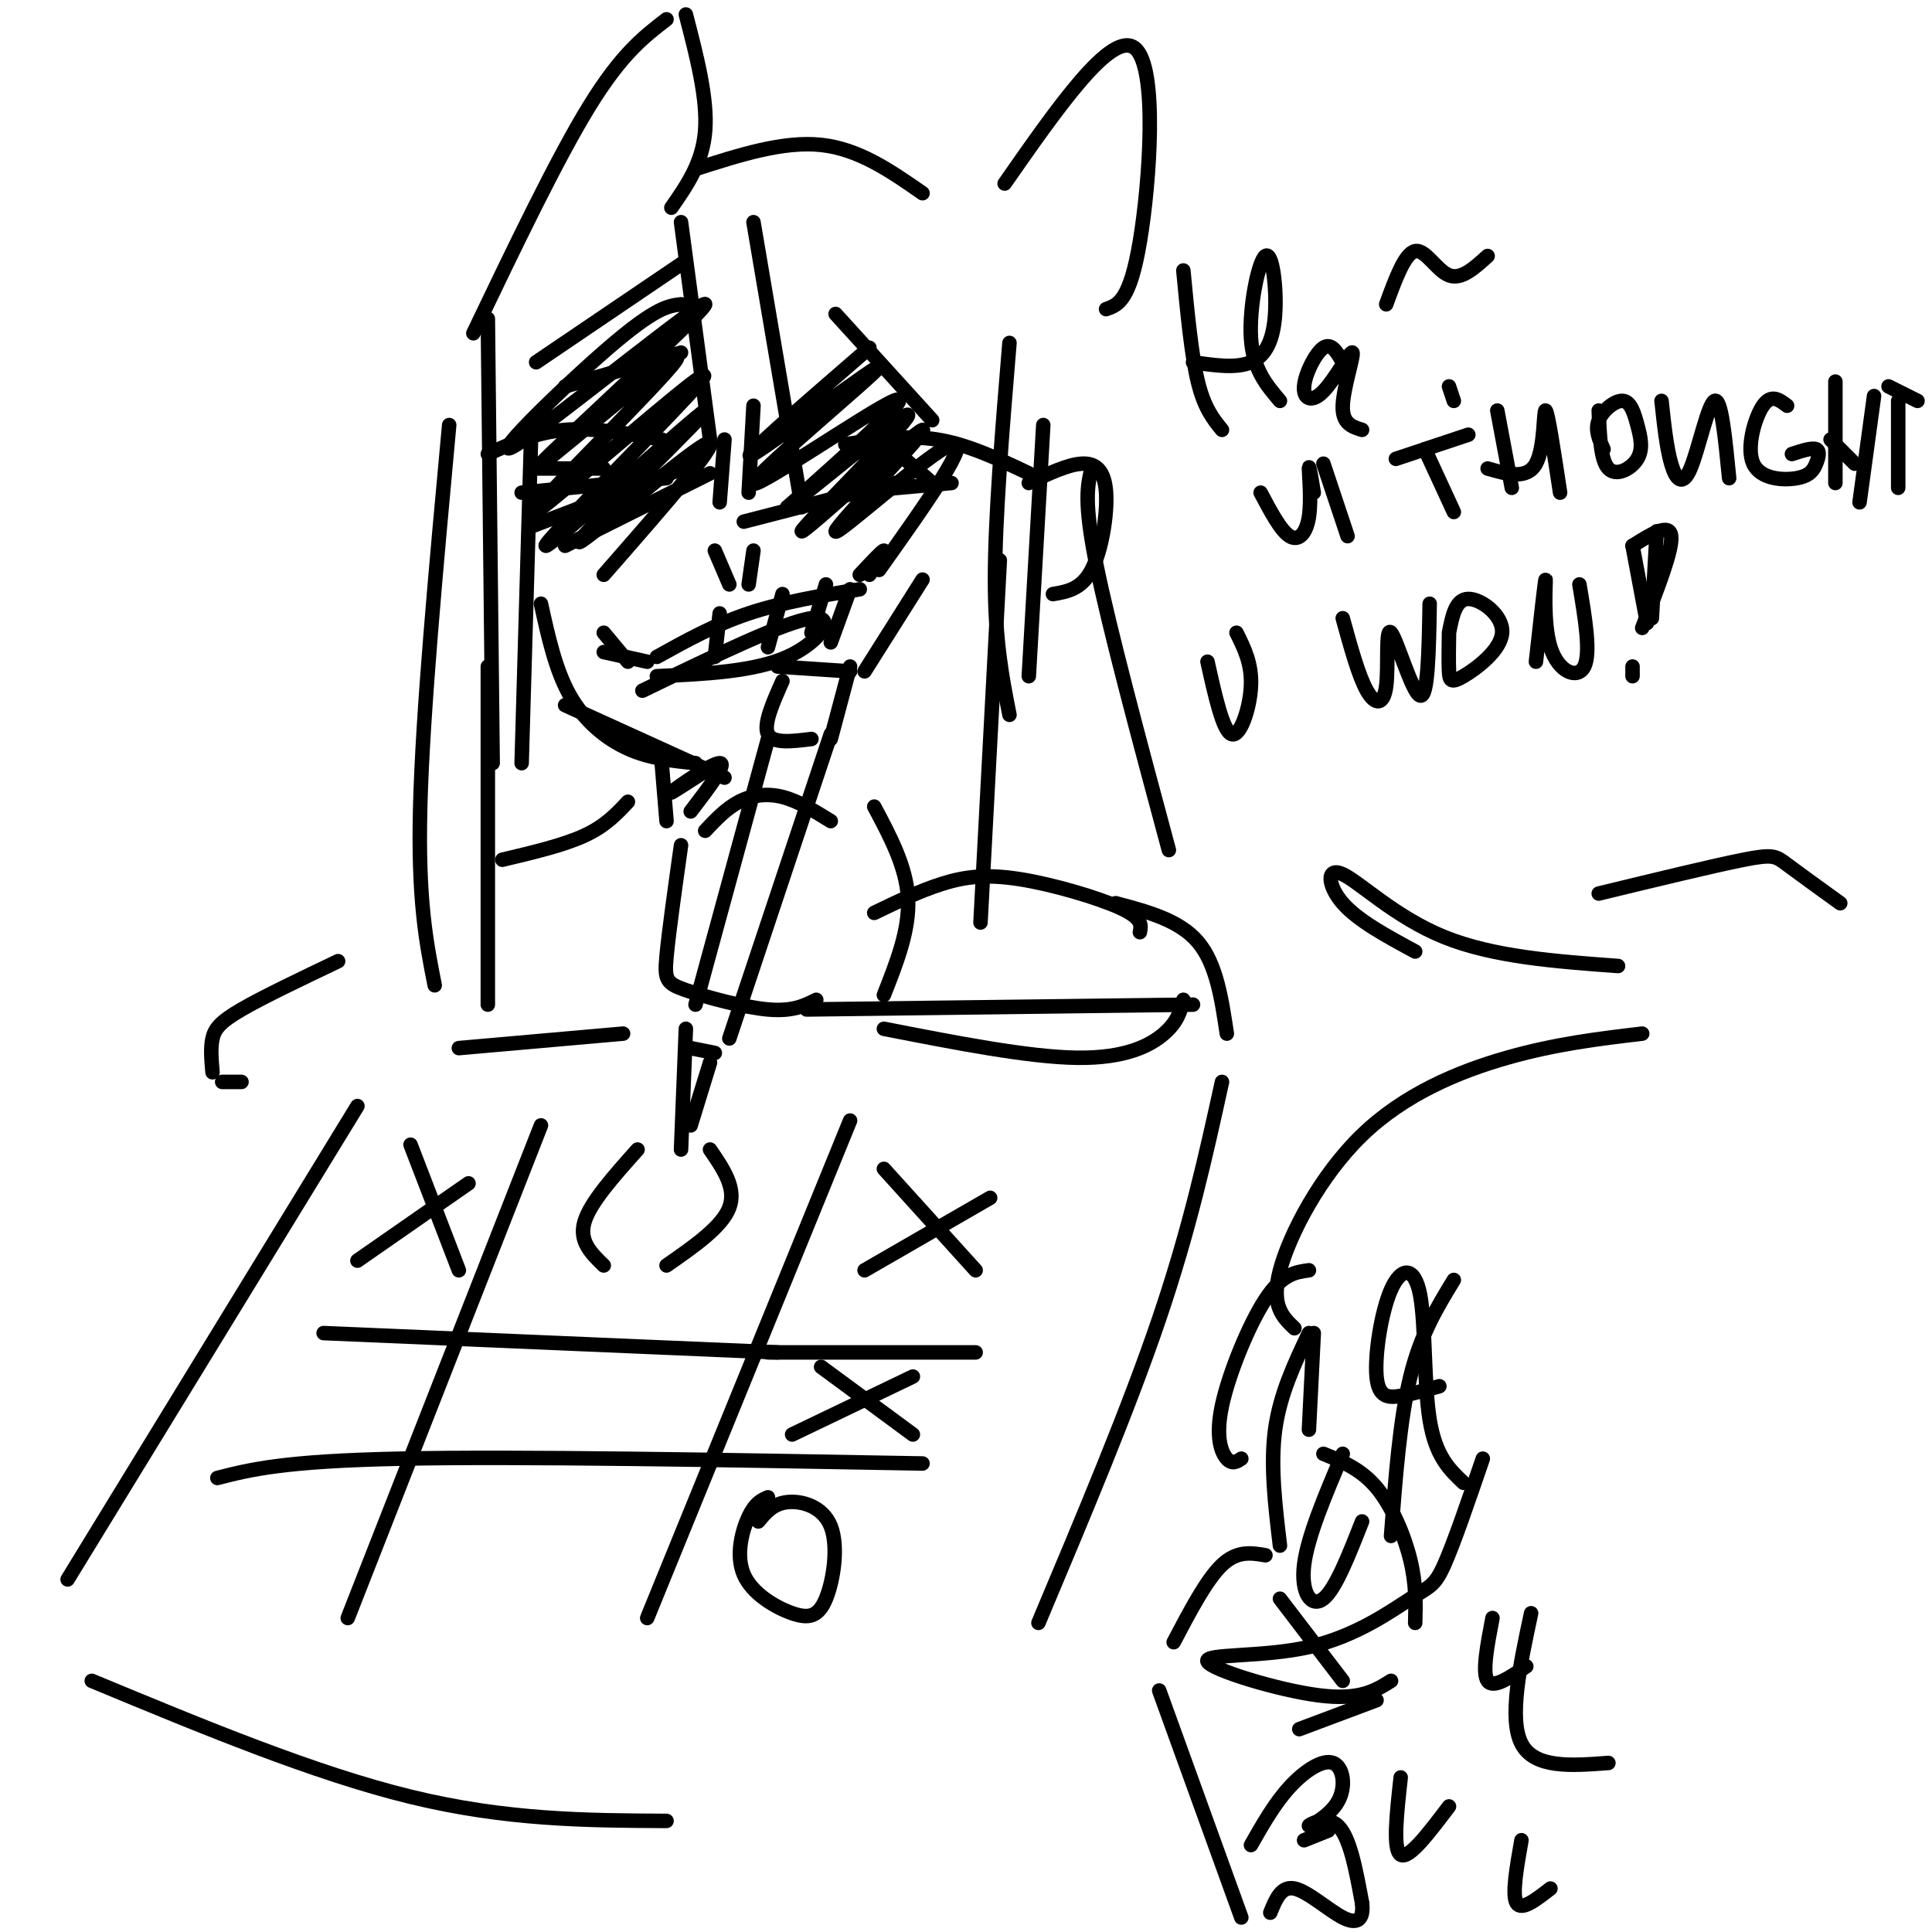 <svg viewBox='0 0 400 400' version='1.1' xmlns='http://www.w3.org/2000/svg' xmlns:xlink='http://www.w3.org/1999/xlink'><g fill='none' stroke='#000000' stroke-width='3' stroke-linecap='round' stroke-linejoin='round'><path d='M161,138c0.000,0.000 15.000,1.000 15,1'/><path d='M176,138c0.000,0.000 -4.000,15.000 -4,15'/><path d='M162,141c-2.000,4.500 -4.000,9.000 -3,11c1.000,2.000 5.000,1.500 9,1'/><path d='M159,153c0.000,0.000 -15.000,55.000 -15,55'/><path d='M172,152c0.000,0.000 -21.000,63.000 -21,63'/><path d='M143,217c0.000,0.000 5.000,1.000 5,1'/><path d='M142,213c0.000,0.000 -1.000,25.000 -1,25'/><path d='M143,233c0.000,0.000 4.000,-13.000 4,-13'/><path d='M129,214c0.000,0.000 -34.000,3.000 -34,3'/><path d='M167,209c0.000,0.000 80.000,-1.000 80,-1'/><path d='M50,224c0.000,0.000 -4.000,0.000 -4,0'/><path d='M74,229c0.000,0.000 -60.000,98.000 -60,98'/><path d='M19,348c23.083,9.583 46.167,19.167 66,24c19.833,4.833 36.417,4.917 53,5'/><path d='M253,224c-3.333,15.167 -6.667,30.333 -13,49c-6.333,18.667 -15.667,40.833 -25,63'/><path d='M112,233c0.000,0.000 -40.000,102.000 -40,102'/><path d='M176,232c0.000,0.000 -42.000,103.000 -42,103'/><path d='M45,306c6.833,-1.750 13.667,-3.500 38,-4c24.333,-0.500 66.167,0.250 108,1'/><path d='M67,276c0.000,0.000 94.000,4.000 94,4'/><path d='M132,238c-4.917,5.500 -9.833,11.000 -11,15c-1.167,4.000 1.417,6.500 4,9'/><path d='M147,238c2.750,4.000 5.500,8.000 4,12c-1.500,4.000 -7.250,8.000 -13,12'/><path d='M164,297c0.000,0.000 25.000,-12.000 25,-12'/><path d='M170,283c0.000,0.000 19.000,14.000 19,14'/><path d='M159,280c0.000,0.000 43.000,0.000 43,0'/><path d='M74,261c0.000,0.000 23.000,-16.000 23,-16'/><path d='M85,237c0.000,0.000 10.000,26.000 10,26'/><path d='M159,310c-1.324,0.569 -2.648,1.139 -4,4c-1.352,2.861 -2.731,8.014 -1,12c1.731,3.986 6.572,6.806 10,8c3.428,1.194 5.445,0.763 7,-3c1.555,-3.763 2.649,-10.859 1,-15c-1.649,-4.141 -6.043,-5.326 -9,-5c-2.957,0.326 -4.479,2.163 -6,4'/><path d='M146,172c2.178,-2.311 4.356,-4.622 7,-6c2.644,-1.378 5.756,-1.822 9,-1c3.244,0.822 6.622,2.911 10,5'/><path d='M141,175c-1.274,9.060 -2.548,18.119 -3,23c-0.452,4.881 -0.083,5.583 4,7c4.083,1.417 11.881,3.548 17,4c5.119,0.452 7.560,-0.774 10,-2'/><path d='M181,167c3.333,6.250 6.667,12.500 7,19c0.333,6.500 -2.333,13.250 -5,20'/><path d='M101,94c5.000,-2.250 10.000,-4.500 16,-5c6.000,-0.500 13.000,0.750 20,2'/><path d='M108,102c0.000,0.000 30.000,-3.000 30,-3'/><path d='M111,97c0.000,0.000 14.000,0.000 14,0'/><path d='M175,92c6.333,-1.000 12.667,-2.000 19,-1c6.333,1.000 12.667,4.000 19,7'/><path d='M175,102c0.000,0.000 22.000,-2.000 22,-2'/><path d='M185,93c0.000,0.000 8.000,7.000 8,7'/><path d='M148,114c0.000,0.000 3.000,7.000 3,7'/><path d='M156,114c0.000,0.000 -1.000,7.000 -1,7'/><path d='M150,91c0.000,0.000 -1.000,13.000 -1,13'/><path d='M156,84c0.000,0.000 -1.000,18.000 -1,18'/><path d='M133,143c14.733,-7.133 29.467,-14.267 35,-15c5.533,-0.733 1.867,4.933 -5,8c-6.867,3.067 -16.933,3.533 -27,4'/><path d='M209,71c-1.500,18.083 -3.000,36.167 -3,49c0.000,12.833 1.500,20.417 3,28'/><path d='M216,88c0.000,0.000 -3.000,52.000 -3,52'/><path d='M141,46c0.000,0.000 6.000,45.000 6,45'/><path d='M156,46c0.000,0.000 10.000,59.000 10,59'/><path d='M101,66c0.000,0.000 1.000,92.000 1,92'/><path d='M110,89c0.000,0.000 -2.000,69.000 -2,69'/><path d='M111,75c0.000,0.000 31.000,-21.000 31,-21'/><path d='M173,65c0.000,0.000 20.000,22.000 20,22'/><path d='M93,88c-2.750,29.833 -5.500,59.667 -6,79c-0.500,19.333 1.250,28.167 3,37'/><path d='M101,138c0.000,0.000 0.000,70.000 0,70'/><path d='M207,116c0.000,0.000 -4.000,75.000 -4,75'/><path d='M112,125c1.511,6.867 3.022,13.733 6,19c2.978,5.267 7.422,8.933 12,11c4.578,2.067 9.289,2.533 14,3'/><path d='M179,139c0.000,0.000 12.000,-19.000 12,-19'/><path d='M98,69c8.667,-18.083 17.333,-36.167 24,-47c6.667,-10.833 11.333,-14.417 16,-18'/><path d='M142,3c2.250,8.667 4.500,17.333 4,24c-0.500,6.667 -3.750,11.333 -7,16'/><path d='M144,35c9.083,-2.917 18.167,-5.833 26,-5c7.833,0.833 14.417,5.417 21,10'/><path d='M208,38c11.133,-15.956 22.267,-31.911 27,-28c4.733,3.911 3.067,27.689 1,40c-2.067,12.311 -4.533,13.156 -7,14'/><path d='M213,100c4.042,-1.923 8.083,-3.845 11,-4c2.917,-0.155 4.708,1.458 5,6c0.292,4.542 -0.917,12.012 -3,16c-2.083,3.988 -5.042,4.494 -8,5'/><path d='M110,109c0.000,0.000 34.000,-13.000 34,-13'/><path d='M117,113c0.000,0.000 30.000,-15.000 30,-15'/><path d='M154,108c0.000,0.000 31.000,-8.000 31,-8'/><path d='M117,80c12.000,-3.500 24.000,-7.000 24,-7c0.000,0.000 -12.000,3.500 -24,7'/><path d='M141,63c-2.651,0.325 -5.302,0.651 -15,9c-9.698,8.349 -26.445,24.722 -19,20c7.445,-4.722 39.080,-30.539 39,-29c-0.080,1.539 -31.877,30.433 -34,33c-2.123,2.567 25.428,-21.194 28,-22c2.572,-0.806 -19.837,21.341 -27,29c-7.163,7.659 0.918,0.829 9,-6'/><path d='M122,97c9.228,-7.670 27.798,-23.847 23,-18c-4.798,5.847 -32.965,33.716 -32,34c0.965,0.284 31.063,-27.017 33,-28c1.937,-0.983 -24.286,24.351 -26,27c-1.714,2.649 21.082,-17.386 26,-20c4.918,-2.614 -8.041,12.193 -21,27'/><path d='M180,72c-14.142,12.234 -28.284,24.469 -24,22c4.284,-2.469 26.994,-19.641 26,-18c-0.994,1.641 -25.691,22.096 -26,24c-0.309,1.904 23.769,-14.742 29,-17c5.231,-2.258 -8.384,9.871 -22,22'/><path d='M163,105c4.110,-2.816 25.385,-20.856 25,-19c-0.385,1.856 -22.429,23.608 -22,24c0.429,0.392 23.332,-20.575 25,-21c1.668,-0.425 -17.897,19.693 -18,21c-0.103,1.307 19.256,-16.198 24,-18c4.744,-1.802 -5.128,12.099 -15,26'/><path d='M381,187c-4.311,-3.111 -8.622,-6.222 -11,-8c-2.378,-1.778 -2.822,-2.222 -9,-1c-6.178,1.222 -18.089,4.111 -30,7'/><path d='M335,200c-12.929,-0.946 -25.857,-1.893 -36,-6c-10.143,-4.107 -17.500,-11.375 -21,-13c-3.500,-1.625 -3.143,2.393 0,6c3.143,3.607 9.071,6.804 15,10'/><path d='M340,214c-8.964,1.065 -17.929,2.131 -28,5c-10.071,2.869 -21.250,7.542 -30,16c-8.750,8.458 -15.071,20.702 -17,28c-1.929,7.298 0.536,9.649 3,12'/><path d='M301,265c-3.417,5.583 -6.833,11.167 -9,20c-2.167,8.833 -3.083,20.917 -4,33'/><path d='M307,302c-3.012,8.801 -6.025,17.602 -8,22c-1.975,4.398 -2.913,4.394 -7,7c-4.087,2.606 -11.322,7.822 -21,10c-9.678,2.178 -21.798,1.317 -21,3c0.798,1.683 14.514,5.909 23,7c8.486,1.091 11.743,-0.955 15,-3'/><path d='M317,334c-2.333,10.917 -4.667,21.833 -2,27c2.667,5.167 10.333,4.583 18,4'/><path d='M271,276c-3.000,6.333 -6.000,12.667 -7,20c-1.000,7.333 0.000,15.667 1,24'/><path d='M262,322c-2.917,-0.500 -5.833,-1.000 -9,2c-3.167,3.000 -6.583,9.500 -10,16'/><path d='M240,350c0.000,0.000 17.000,47.000 17,47'/><path d='M274,301c3.889,1.578 7.778,3.156 11,7c3.222,3.844 5.778,9.956 7,15c1.222,5.044 1.111,9.022 1,13'/><path d='M265,331c0.000,0.000 13.000,17.000 13,17'/><path d='M278,301c-3.644,8.578 -7.289,17.156 -8,23c-0.711,5.844 1.511,8.956 4,7c2.489,-1.956 5.244,-8.978 8,-16'/><path d='M269,358c0.000,0.000 16.000,-6.000 16,-6'/><path d='M290,368c-0.833,7.500 -1.667,15.000 0,16c1.667,1.000 5.833,-4.500 10,-10'/><path d='M309,335c-1.083,5.667 -2.167,11.333 -1,13c1.167,1.667 4.583,-0.667 8,-3'/><path d='M315,381c-1.000,5.667 -2.000,11.333 -1,13c1.000,1.667 4.000,-0.667 7,-3'/><path d='M259,382c2.452,-4.310 4.903,-8.621 8,-12c3.097,-3.379 6.838,-5.828 9,-5c2.162,0.828 2.744,4.933 1,8c-1.744,3.067 -5.816,5.095 -6,5c-0.184,-0.095 3.519,-2.313 6,0c2.481,2.313 3.741,9.156 5,16'/><path d='M282,394c0.405,3.571 -1.083,4.500 -4,3c-2.917,-1.500 -7.262,-5.429 -10,-6c-2.738,-0.571 -3.869,2.214 -5,5'/><path d='M270,381c0.000,0.000 5.000,-2.000 5,-2'/><path d='M179,263c0.000,0.000 26.000,-15.000 26,-15'/><path d='M183,242c0.000,0.000 19.000,21.000 19,21'/><path d='M117,146c0.000,0.000 33.000,15.000 33,15'/><path d='M137,158c0.000,0.000 1.000,12.000 1,12'/><path d='M147,159c-4.622,3.000 -9.244,6.000 -8,5c1.244,-1.000 8.356,-6.000 10,-6c1.644,0.000 -2.178,5.000 -6,10'/><path d='M245,56c0.833,8.750 1.667,17.500 3,23c1.333,5.500 3.167,7.750 5,10'/><path d='M247,75c4.478,0.654 8.957,1.308 12,0c3.043,-1.308 4.651,-4.577 5,-10c0.349,-5.423 -0.560,-12.998 -2,-12c-1.440,0.998 -3.411,10.571 -3,17c0.411,6.429 3.206,9.715 6,13'/><path d='M278,75c-1.171,-2.057 -2.342,-4.115 -4,-3c-1.658,1.115 -3.803,5.401 -4,8c-0.197,2.599 1.556,3.511 4,1c2.444,-2.511 5.581,-8.445 6,-8c0.419,0.445 -1.880,7.270 -2,11c-0.120,3.730 1.940,4.365 4,5'/><path d='M300,80c0.000,0.000 1.000,3.000 1,3'/><path d='M287,63c1.933,-5.289 3.867,-10.578 6,-11c2.133,-0.422 4.467,4.022 7,5c2.533,0.978 5.267,-1.511 8,-4'/><path d='M261,102c2.077,3.929 4.155,7.857 6,9c1.845,1.143 3.458,-0.500 4,-4c0.542,-3.500 0.012,-8.857 0,-10c-0.012,-1.143 0.494,1.929 1,5'/><path d='M274,96c0.000,0.000 5.000,15.000 5,15'/><path d='M289,95c0.000,0.000 15.000,-5.000 15,-5'/><path d='M295,93c0.000,0.000 6.000,13.000 6,13'/><path d='M310,85c0.000,0.000 3.000,16.000 3,16'/><path d='M308,97c4.067,1.178 8.133,2.356 10,-1c1.867,-3.356 1.533,-11.244 2,-11c0.467,0.244 1.733,8.622 3,17'/><path d='M331,85c0.179,5.132 0.358,10.265 2,12c1.642,1.735 4.747,0.073 6,-2c1.253,-2.073 0.656,-4.556 0,-7c-0.656,-2.444 -1.369,-4.850 -3,-5c-1.631,-0.150 -4.180,1.957 -5,4c-0.820,2.043 0.090,4.021 1,6'/><path d='M344,83c0.524,4.869 1.048,9.738 2,13c0.952,3.262 2.333,4.917 4,1c1.667,-3.917 3.619,-13.405 5,-14c1.381,-0.595 2.190,7.702 3,16'/><path d='M370,84c-1.644,-1.250 -3.288,-2.501 -5,0c-1.712,2.501 -3.492,8.753 -2,12c1.492,3.247 6.256,3.489 9,3c2.744,-0.489 3.470,-1.709 4,-3c0.530,-1.291 0.866,-2.655 0,-3c-0.866,-0.345 -2.933,0.327 -5,1'/><path d='M380,79c0.000,0.000 0.000,21.000 0,21'/><path d='M379,91c0.000,0.000 5.000,5.000 5,5'/><path d='M388,82c0.000,0.000 -3.000,22.000 -3,22'/><path d='M391,80c0.000,0.000 6.000,3.000 6,3'/><path d='M393,83c0.000,0.000 0.000,18.000 0,18'/><path d='M250,137c1.600,7.200 3.200,14.400 5,15c1.800,0.600 3.800,-5.400 4,-10c0.200,-4.600 -1.400,-7.800 -3,-11'/><path d='M278,128c1.646,5.986 3.292,11.971 5,15c1.708,3.029 3.478,3.100 4,-1c0.522,-4.100 -0.206,-12.373 1,-11c1.206,1.373 4.344,12.392 6,13c1.656,0.608 1.828,-9.196 2,-19'/><path d='M300,131c-0.048,3.062 -0.096,6.124 0,8c0.096,1.876 0.335,2.565 3,1c2.665,-1.565 7.756,-5.383 8,-9c0.244,-3.617 -4.359,-7.033 -7,-7c-2.641,0.033 -3.321,3.517 -4,7'/><path d='M318,137c0.946,-8.548 1.893,-17.095 2,-17c0.107,0.095 -0.625,8.833 1,14c1.625,5.167 5.607,6.762 7,4c1.393,-2.762 0.196,-9.881 -1,-17'/><path d='M338,138c0.000,0.000 0.000,2.000 0,2'/><path d='M338,113c0.000,0.000 3.000,16.000 3,16'/><path d='M338,113c3.833,-2.417 7.667,-4.833 8,-2c0.333,2.833 -2.833,10.917 -6,19'/><path d='M343,110c0.000,0.000 -1.000,18.000 -1,18'/><path d='M226,97c-0.833,3.417 -1.667,6.833 1,20c2.667,13.167 8.833,36.083 15,59'/><path d='M181,189c4.708,-2.274 9.417,-4.548 14,-6c4.583,-1.452 9.042,-2.083 16,-1c6.958,1.083 16.417,3.881 21,6c4.583,2.119 4.292,3.560 4,5'/><path d='M183,213c14.978,2.933 29.956,5.867 40,6c10.044,0.133 15.156,-2.533 18,-5c2.844,-2.467 3.422,-4.733 4,-7'/><path d='M231,187c6.583,1.750 13.167,3.500 17,8c3.833,4.500 4.917,11.750 6,19'/><path d='M130,166c-2.333,2.500 -4.667,5.000 -9,7c-4.333,2.000 -10.667,3.500 -17,5'/><path d='M70,199c-7.778,3.711 -15.556,7.422 -20,10c-4.444,2.578 -5.556,4.022 -6,6c-0.444,1.978 -0.222,4.489 0,7'/><path d='M125,131c0.000,0.000 5.000,6.000 5,6'/><path d='M125,135c0.000,0.000 9.000,2.000 9,2'/><path d='M136,136c6.000,-3.333 12.000,-6.667 19,-9c7.000,-2.333 15.000,-3.667 23,-5'/><path d='M178,119c2.333,-2.500 4.667,-5.000 5,-5c0.333,0.000 -1.333,2.500 -3,5'/><path d='M149,127c0.000,0.000 -1.000,9.000 -1,9'/><path d='M162,123c0.000,0.000 -3.000,11.000 -3,11'/><path d='M171,121c0.000,0.000 -3.000,10.000 -3,10'/><path d='M176,122c0.000,0.000 -4.000,11.000 -4,11'/><path d='M271,263c-2.774,0.375 -5.548,0.750 -9,6c-3.452,5.250 -7.583,15.375 -9,22c-1.417,6.625 -0.119,9.750 1,11c1.119,1.250 2.060,0.625 3,0'/><path d='M272,276c0.000,0.000 -1.000,20.000 -1,20'/><path d='M303,307c-2.882,-2.717 -5.765,-5.434 -7,-13c-1.235,-7.566 -0.823,-19.980 -2,-26c-1.177,-6.020 -3.944,-5.644 -6,-1c-2.056,4.644 -3.400,13.558 -3,18c0.400,4.442 2.543,4.412 5,4c2.457,-0.412 5.229,-1.206 8,-2'/></g>
</svg>